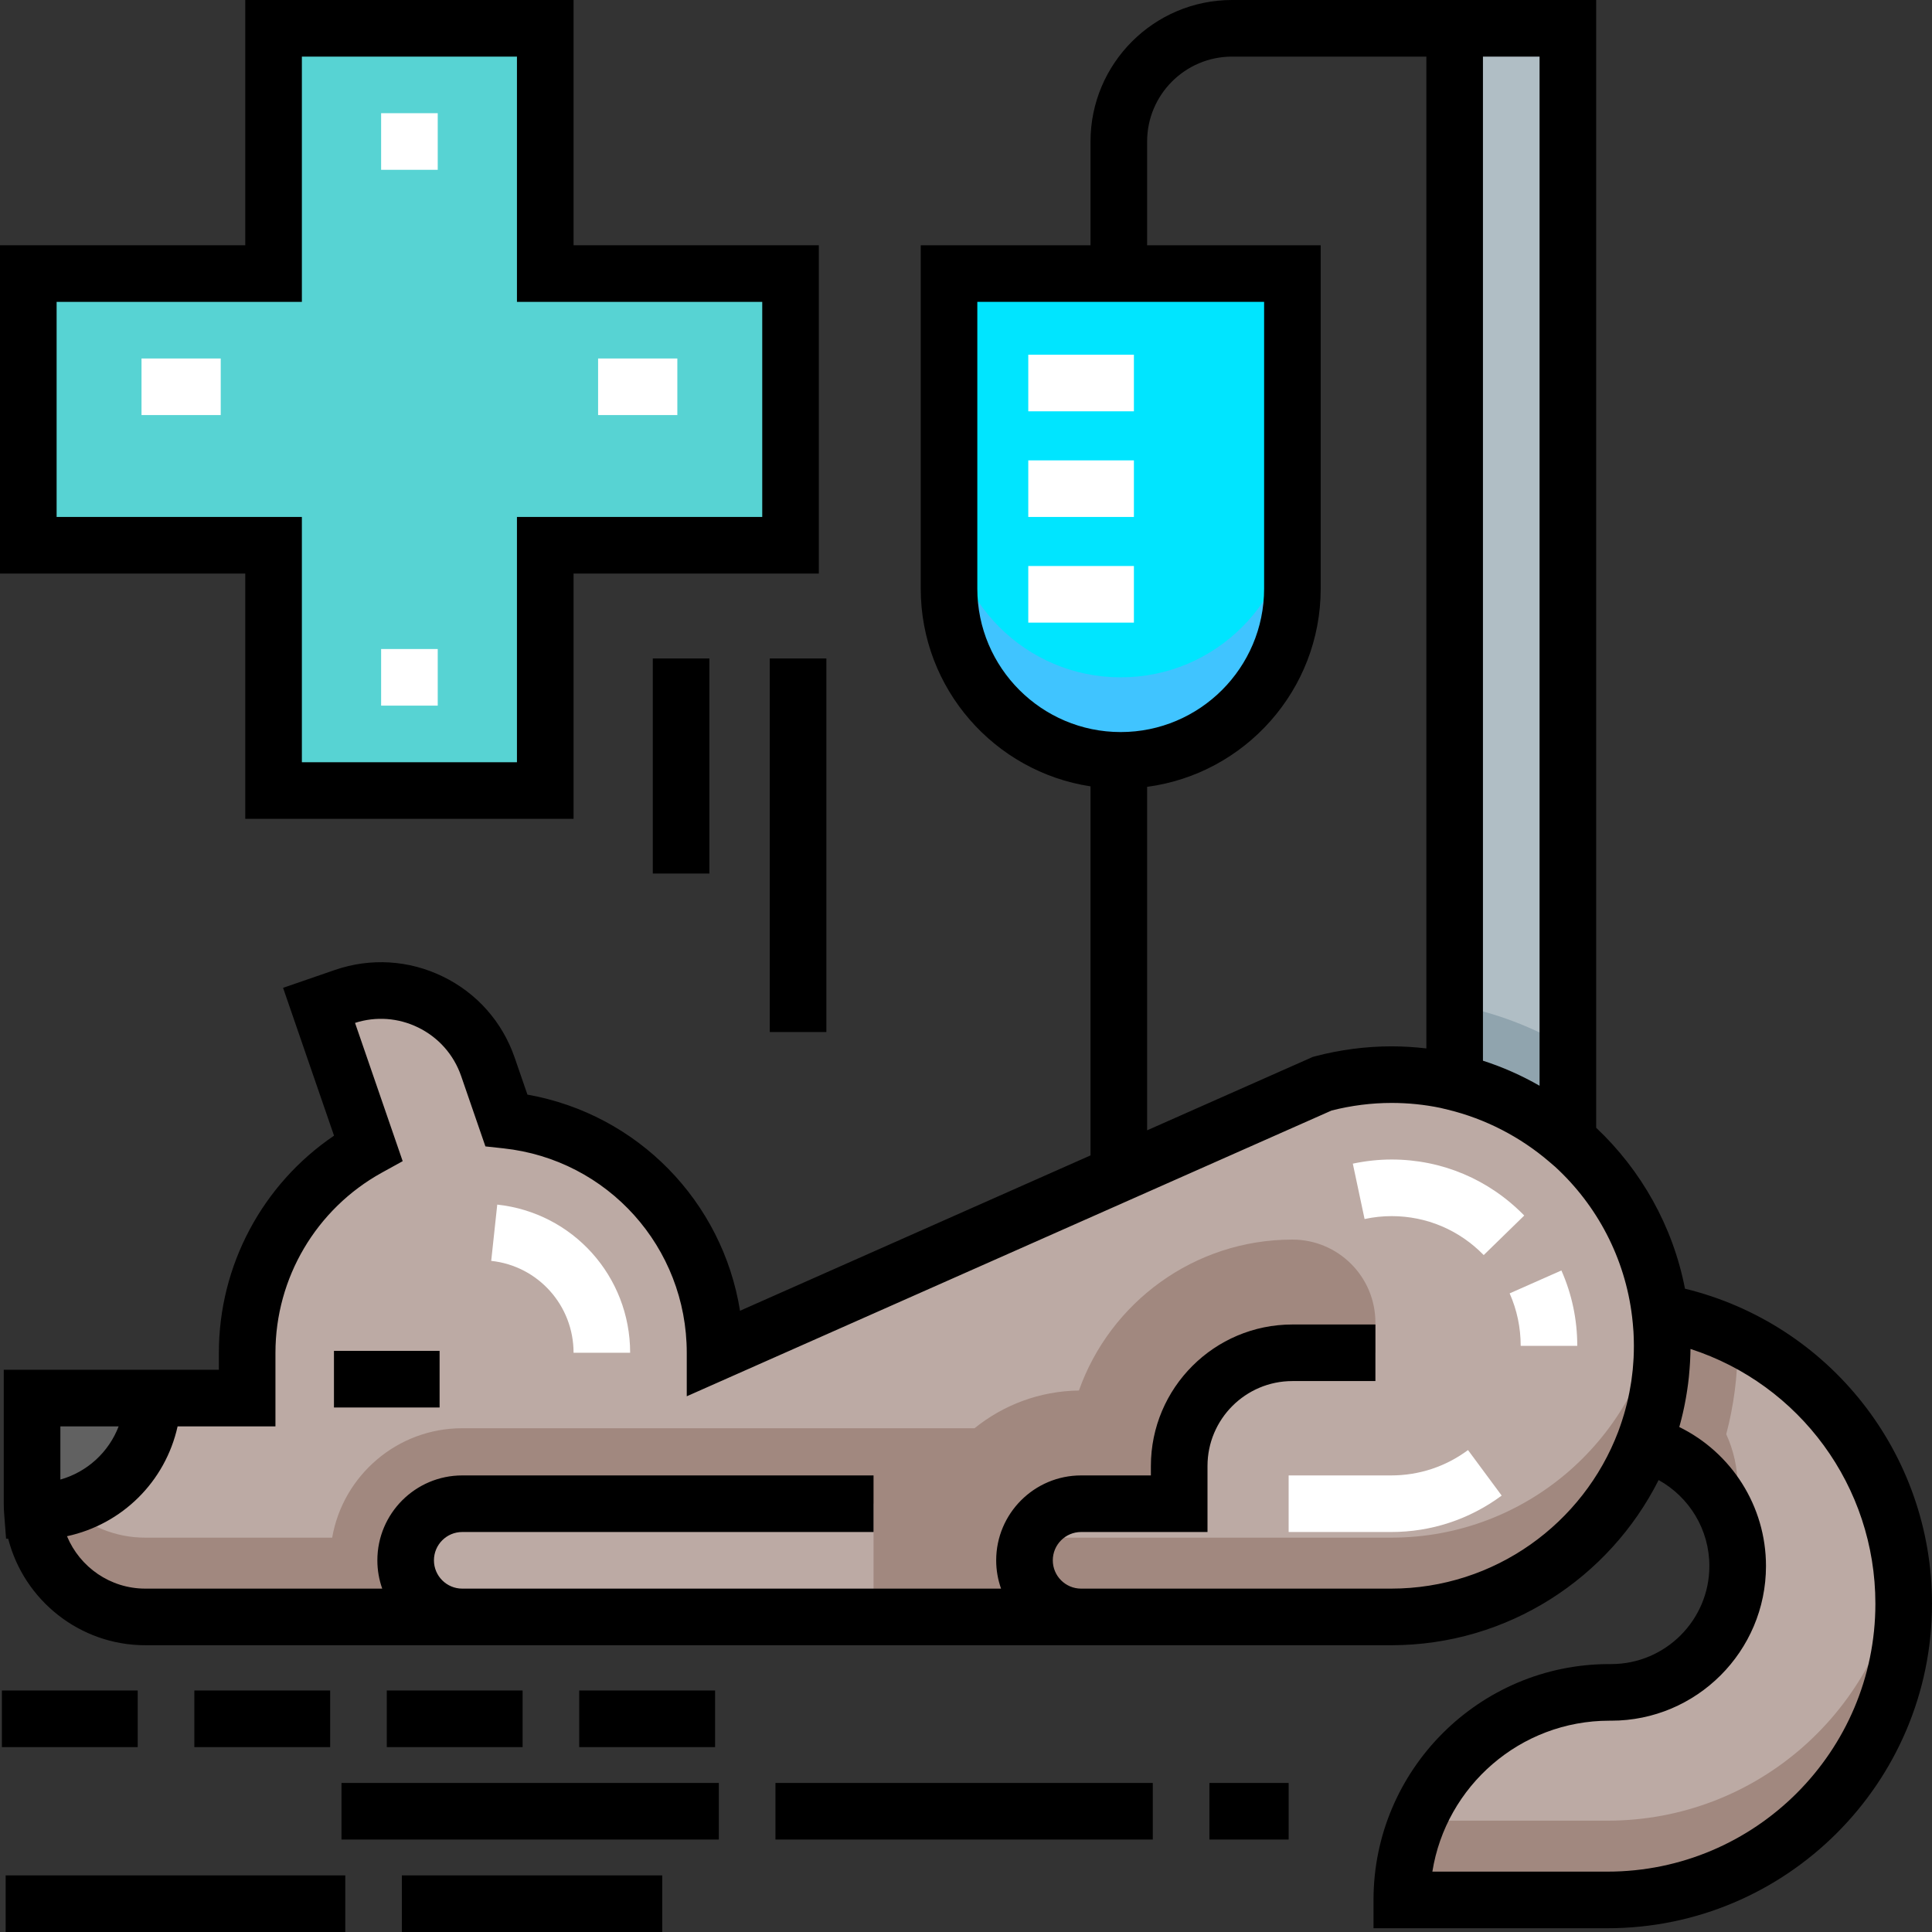 <svg xmlns="http://www.w3.org/2000/svg" width="56" height="56" viewBox="0 0 56 56" fill="none"><rect x="0" y="0" width="56" height="56" fill="#333333" stroke="none"/><g clip-path="url(#clip0_21_25)"><path d="M48.18 39.011C48.18 43.349 44.662 46.867 40.323 46.867H4.211C2.472 46.867 1.049 45.514 0.937 43.803C0.932 43.731 0.93 43.659 0.93 43.586V40.523H7.164V39.211C7.164 36.652 8.58 34.427 10.672 33.272L9.248 29.14L9.971 28.891C11.684 28.3 13.552 29.209 14.142 30.923L14.676 32.469C18.078 32.834 20.727 35.713 20.727 39.211L38.325 31.411C39.002 31.233 39.677 31.149 40.337 31.149C44.541 31.149 48.18 34.559 48.18 39.011Z" fill="#BCAAA4"></path><path d="M55.18 46.484C55.18 51.225 51.335 55.07 46.594 55.07H40.633C40.633 51.747 43.326 49.054 46.648 49.054H46.703C47.715 49.054 48.63 48.644 49.294 47.981C49.957 47.318 50.367 46.402 50.367 45.39C50.367 44.499 50.049 43.682 49.52 43.048C49.042 42.473 48.392 42.048 47.648 41.85C47.99 40.969 48.18 40.012 48.18 39.011C48.18 38.679 48.157 38.354 48.118 38.036C48.91 38.178 49.664 38.429 50.364 38.771C51.44 39.297 52.388 40.042 53.154 40.947C54.418 42.442 55.18 44.373 55.18 46.484Z" fill="#BCAAA4"></path><path d="M45.445 0.82V33.055C44.508 32.25 43.385 31.665 42.164 31.369V0.82H45.445Z" fill="#B0BEC5"></path><path d="M48.096 37.86C47.541 41.656 44.273 44.57 40.323 44.57H29.833C30.086 43.991 30.664 43.586 31.336 43.586H34.18V42.492C34.18 40.68 35.649 39.211 37.461 39.211H39.867V38.336C39.867 37.007 38.79 35.93 37.461 35.93C34.608 35.93 32.176 37.758 31.273 40.305C30.128 40.32 29.077 40.728 28.248 41.398H13.398C11.511 41.398 9.94 42.771 9.628 44.57H4.211C2.472 44.57 1.049 43.217 0.937 41.507C0.932 41.434 0.93 41.362 0.93 41.289V43.586C0.93 43.659 0.932 43.731 0.937 43.804C1.049 45.514 2.472 46.867 4.211 46.867H9.94H31.336H40.323C44.662 46.867 48.18 43.35 48.18 39.011C48.18 38.618 48.15 38.235 48.096 37.86Z" fill="#A1887F"></path><path d="M42.164 29.129C43.342 29.346 44.449 29.772 45.445 30.366V33.055C44.508 32.25 43.385 31.665 42.164 31.369V29.129Z" fill="#90A4AE"></path><path d="M32.484 22.039C29.736 22.039 27.508 19.811 27.508 17.062V7.93H37.461V17.062C37.461 19.811 35.233 22.039 32.484 22.039Z" fill="#00E5FF"></path><path d="M22.914 7.93H15.805V0.82H7.93V7.93H0.82V15.805H7.93V22.914H15.805V15.805H22.914V7.93Z" fill="#57D3D3"></path><path d="M4.428 40.523C4.371 42.346 2.875 43.805 1.039 43.805C1.005 43.805 0.971 43.805 0.937 43.804C0.932 43.731 0.93 43.659 0.93 43.586V40.523H4.428Z" fill="#616161"></path><path d="M32.484 19.633C29.736 19.633 27.508 17.405 27.508 14.656V17.062C27.508 19.811 29.736 22.039 32.484 22.039C35.233 22.039 37.461 19.811 37.461 17.062V14.656C37.461 17.405 35.233 19.633 32.484 19.633Z" fill="#40C4FF"></path><path d="M25.32 46.867H13.398C12.492 46.867 11.758 46.133 11.758 45.227C11.758 44.321 12.492 43.586 13.398 43.586H25.32V46.867Z" fill="#BCAAA4"></path><path d="M50.367 39.011C50.367 38.931 50.366 38.851 50.364 38.771C49.664 38.429 48.91 38.178 48.118 38.036C48.157 38.355 48.18 38.679 48.18 39.011C48.18 39.252 48.168 39.491 48.147 39.727C48.142 39.773 48.137 39.817 48.132 39.862C48.125 39.926 48.118 39.989 48.109 40.052C48.103 40.102 48.096 40.151 48.088 40.2C48.079 40.262 48.068 40.323 48.057 40.384C48.05 40.429 48.042 40.474 48.033 40.519C48.014 40.618 47.993 40.717 47.97 40.815C47.964 40.841 47.956 40.867 47.95 40.893C47.93 40.973 47.909 41.053 47.887 41.132C47.877 41.168 47.866 41.204 47.855 41.24C47.834 41.312 47.812 41.383 47.788 41.455C47.778 41.486 47.768 41.519 47.757 41.55C47.722 41.651 47.686 41.751 47.648 41.85C48.392 42.048 49.041 42.474 49.519 43.048C49.81 43.396 50.037 43.8 50.182 44.241C50.302 43.88 50.367 43.495 50.367 43.094C50.367 42.55 50.248 42.035 50.036 41.571C50.252 40.753 50.367 39.895 50.367 39.011Z" fill="#A1887F"></path><path d="M46.594 52.773H41.088C40.795 53.481 40.633 54.256 40.633 55.07H46.594C51.335 55.07 55.18 51.225 55.18 46.484C55.18 46.091 55.153 45.705 55.102 45.326C54.544 49.529 50.949 52.773 46.594 52.773Z" fill="#A1887F"></path><path d="M48.84 37.353C48.487 35.532 47.564 33.913 46.266 32.689V0H45.445H41.344H35.711C33.449 0 31.609 1.84 31.609 4.102V7.109H26.688V17.062C26.688 19.962 28.827 22.37 31.609 22.793V33.49L21.45 37.993C20.943 34.829 18.49 32.296 15.288 31.728L14.918 30.656C14.561 29.62 13.822 28.785 12.837 28.306C11.852 27.826 10.739 27.759 9.703 28.116L8.205 28.633L9.682 32.918C7.607 34.325 6.344 36.677 6.344 39.211V39.703H5.274H0.109V43.586C0.109 43.686 0.113 43.778 0.119 43.857C0.119 43.859 0.119 43.861 0.119 43.863C0.119 43.864 0.119 43.866 0.12 43.867L0.176 44.6L0.238 44.602C0.693 46.382 2.313 47.688 4.211 47.688H31.336H39.867H40.323C43.71 47.688 46.647 45.736 48.076 42.9C48.966 43.392 49.547 44.338 49.547 45.391C49.547 46.959 48.271 48.234 46.703 48.234H46.648C42.879 48.234 39.812 51.301 39.812 55.07V55.891H46.594C51.78 55.891 56 51.671 56 46.484C56 42.123 53.022 38.374 48.84 37.353ZM44.625 1.641V31.471C44.109 31.175 43.56 30.93 42.984 30.745V1.641H44.625ZM28.328 17.062V8.75H36.641V17.062C36.641 19.354 34.776 21.219 32.484 21.219C30.193 21.219 28.328 19.354 28.328 17.062ZM33.25 22.807C36.086 22.431 38.281 19.999 38.281 17.062V7.109H33.25V4.102C33.25 2.745 34.354 1.641 35.711 1.641H41.344V30.389C41.013 30.351 40.678 30.329 40.337 30.329C39.593 30.329 38.846 30.426 38.116 30.618L38.053 30.635L33.25 32.763V22.807ZM1.75 41.344H3.439C3.152 42.092 2.528 42.666 1.75 42.886V41.344ZM40.323 46.047H39.867H31.336C30.884 46.047 30.516 45.679 30.516 45.227C30.516 44.774 30.884 44.406 31.336 44.406H35V42.492C35 41.135 36.104 40.031 37.461 40.031H39.867V38.391H37.461C35.199 38.391 33.359 40.23 33.359 42.492V42.766H31.336C29.979 42.766 28.875 43.87 28.875 45.227C28.875 45.514 28.925 45.79 29.016 46.047H13.398C12.946 46.047 12.578 45.679 12.578 45.227C12.578 44.774 12.946 44.406 13.398 44.406H25.32V42.766H13.398C12.041 42.766 10.938 43.87 10.938 45.227C10.938 45.514 10.988 45.79 11.079 46.047H4.211C3.196 46.047 2.315 45.424 1.942 44.528C3.54 44.184 4.793 42.945 5.148 41.344H7.984V39.211C7.984 37.041 9.166 35.041 11.068 33.99L11.672 33.657L10.291 29.649C10.897 29.455 11.544 29.501 12.118 29.781C12.709 30.069 13.152 30.569 13.367 31.191L14.07 33.229L14.588 33.285C17.62 33.61 19.906 36.158 19.906 39.211V40.472L38.596 32.189C39.17 32.043 39.755 31.969 40.337 31.969C40.82 31.969 41.292 32.018 41.747 32.112L41.971 32.166C43.047 32.427 44.063 32.949 44.911 33.678L45.08 33.823C46.287 34.933 47.105 36.46 47.308 38.174C47.316 38.238 47.323 38.301 47.328 38.363C47.336 38.442 47.342 38.521 47.347 38.601C47.349 38.637 47.35 38.673 47.352 38.709C47.356 38.809 47.359 38.91 47.359 39.011C47.359 39.126 47.356 39.241 47.351 39.355C47.349 39.395 47.345 39.434 47.343 39.474C47.338 39.548 47.333 39.623 47.326 39.696C47.321 39.745 47.315 39.793 47.309 39.841C47.301 39.905 47.294 39.968 47.285 40.032C47.277 40.085 47.267 40.138 47.258 40.192C47.249 40.248 47.239 40.304 47.228 40.361C47.217 40.418 47.204 40.476 47.192 40.533C47.181 40.584 47.169 40.634 47.157 40.684C47.142 40.745 47.126 40.806 47.109 40.867C47.097 40.912 47.084 40.957 47.071 41.001C47.052 41.065 47.033 41.127 47.012 41.19C46.998 41.233 46.984 41.276 46.969 41.318C46.948 41.38 46.926 41.441 46.903 41.502C45.894 44.156 43.326 46.047 40.323 46.047ZM46.594 54.25H41.518C41.912 51.774 44.063 49.875 46.648 49.875H46.703C49.176 49.875 51.188 47.863 51.188 45.391C51.188 43.657 50.188 42.104 48.675 41.363C48.685 41.328 48.694 41.294 48.703 41.26C48.715 41.215 48.727 41.171 48.738 41.126C48.766 41.014 48.793 40.901 48.816 40.787C48.824 40.754 48.83 40.72 48.836 40.686C48.855 40.59 48.873 40.492 48.888 40.395C48.894 40.361 48.9 40.328 48.904 40.293C48.923 40.17 48.939 40.046 48.952 39.922C48.955 39.896 48.957 39.87 48.959 39.843C48.97 39.732 48.978 39.62 48.985 39.508C48.986 39.482 48.988 39.457 48.989 39.432C48.995 39.322 48.998 39.211 49 39.1C52.16 40.123 54.359 43.078 54.359 46.484C54.359 50.766 50.876 54.25 46.594 54.25Z" fill="black"></path><path d="M7.109 23.734H16.625V16.625H23.734V7.109H16.625V0H7.109V7.109H0V16.625H7.109V23.734ZM1.641 14.984V8.75H8.75V1.641H14.984V8.75H22.094V14.984H14.984V22.094H8.75V14.984H1.641Z" fill="black"></path><path d="M12.742 39.156H9.68V40.797H12.742V39.156Z" fill="black"></path><path d="M23.953 19.086H22.312V29.914H23.953V19.086Z" fill="black"></path><path d="M20.562 19.086H18.922V25.32H20.562V19.086Z" fill="black"></path><path d="M15.148 49H11.211V50.641H15.148V49Z" fill="black"></path><path d="M20.727 49H16.789V50.641H20.727V49Z" fill="black"></path><path d="M9.57 49H5.633V50.641H9.57V49Z" fill="black"></path><path d="M3.992 49H0.055V50.641H3.992V49Z" fill="black"></path><path d="M37.352 51.68H35.055V53.32H37.352V51.68Z" fill="black"></path><path d="M20.836 51.68H9.898V53.32H20.836V51.68Z" fill="black"></path><path d="M33.414 51.68H22.477V53.32H33.414V51.68Z" fill="black"></path><path d="M10.008 54.359H0.164V56H10.008V54.359Z" fill="black"></path><path d="M19.195 54.359H11.648V56H19.195V54.359Z" fill="black"></path><path d="M44.078 39.01C44.078 38.481 43.97 37.969 43.758 37.489L45.258 36.825C45.563 37.515 45.718 38.251 45.718 39.01L44.078 39.01ZM43.006 36.379C42.296 35.651 41.348 35.25 40.337 35.25C40.078 35.25 39.814 35.278 39.553 35.334L39.212 33.729C39.585 33.65 39.963 33.609 40.337 33.609C41.794 33.609 43.159 34.186 44.181 35.233L43.006 36.379Z" fill="white"></path><path d="M18.265 39.211H16.625C16.625 37.839 15.598 36.693 14.238 36.547L14.413 34.916C16.609 35.152 18.265 36.998 18.265 39.211Z" fill="white"></path><path d="M32.867 10.281H29.805V11.922H32.867V10.281Z" fill="white"></path><path d="M32.867 13.344H29.805V14.984H32.867V13.344Z" fill="white"></path><path d="M32.867 16.406H29.805V18.047H32.867V16.406Z" fill="white"></path><path d="M6.398 10.391H4.102V12.031H6.398V10.391Z" fill="white"></path><path d="M12.688 18.812H11.047V20.453H12.688V18.812Z" fill="white"></path><path d="M19.633 10.391H17.336V12.031H19.633V10.391Z" fill="white"></path><path d="M12.688 3.281H11.047V4.922H12.688V3.281Z" fill="white"></path><path d="M40.323 44.406H37.352V42.766H40.323C41.132 42.766 41.902 42.512 42.551 42.031L43.527 43.35C42.593 44.041 41.485 44.406 40.323 44.406Z" fill="white"></path></g><defs><clipPath id="clip0_21_25"><rect width="56" height="56" fill="white"></rect></clipPath></defs></svg>